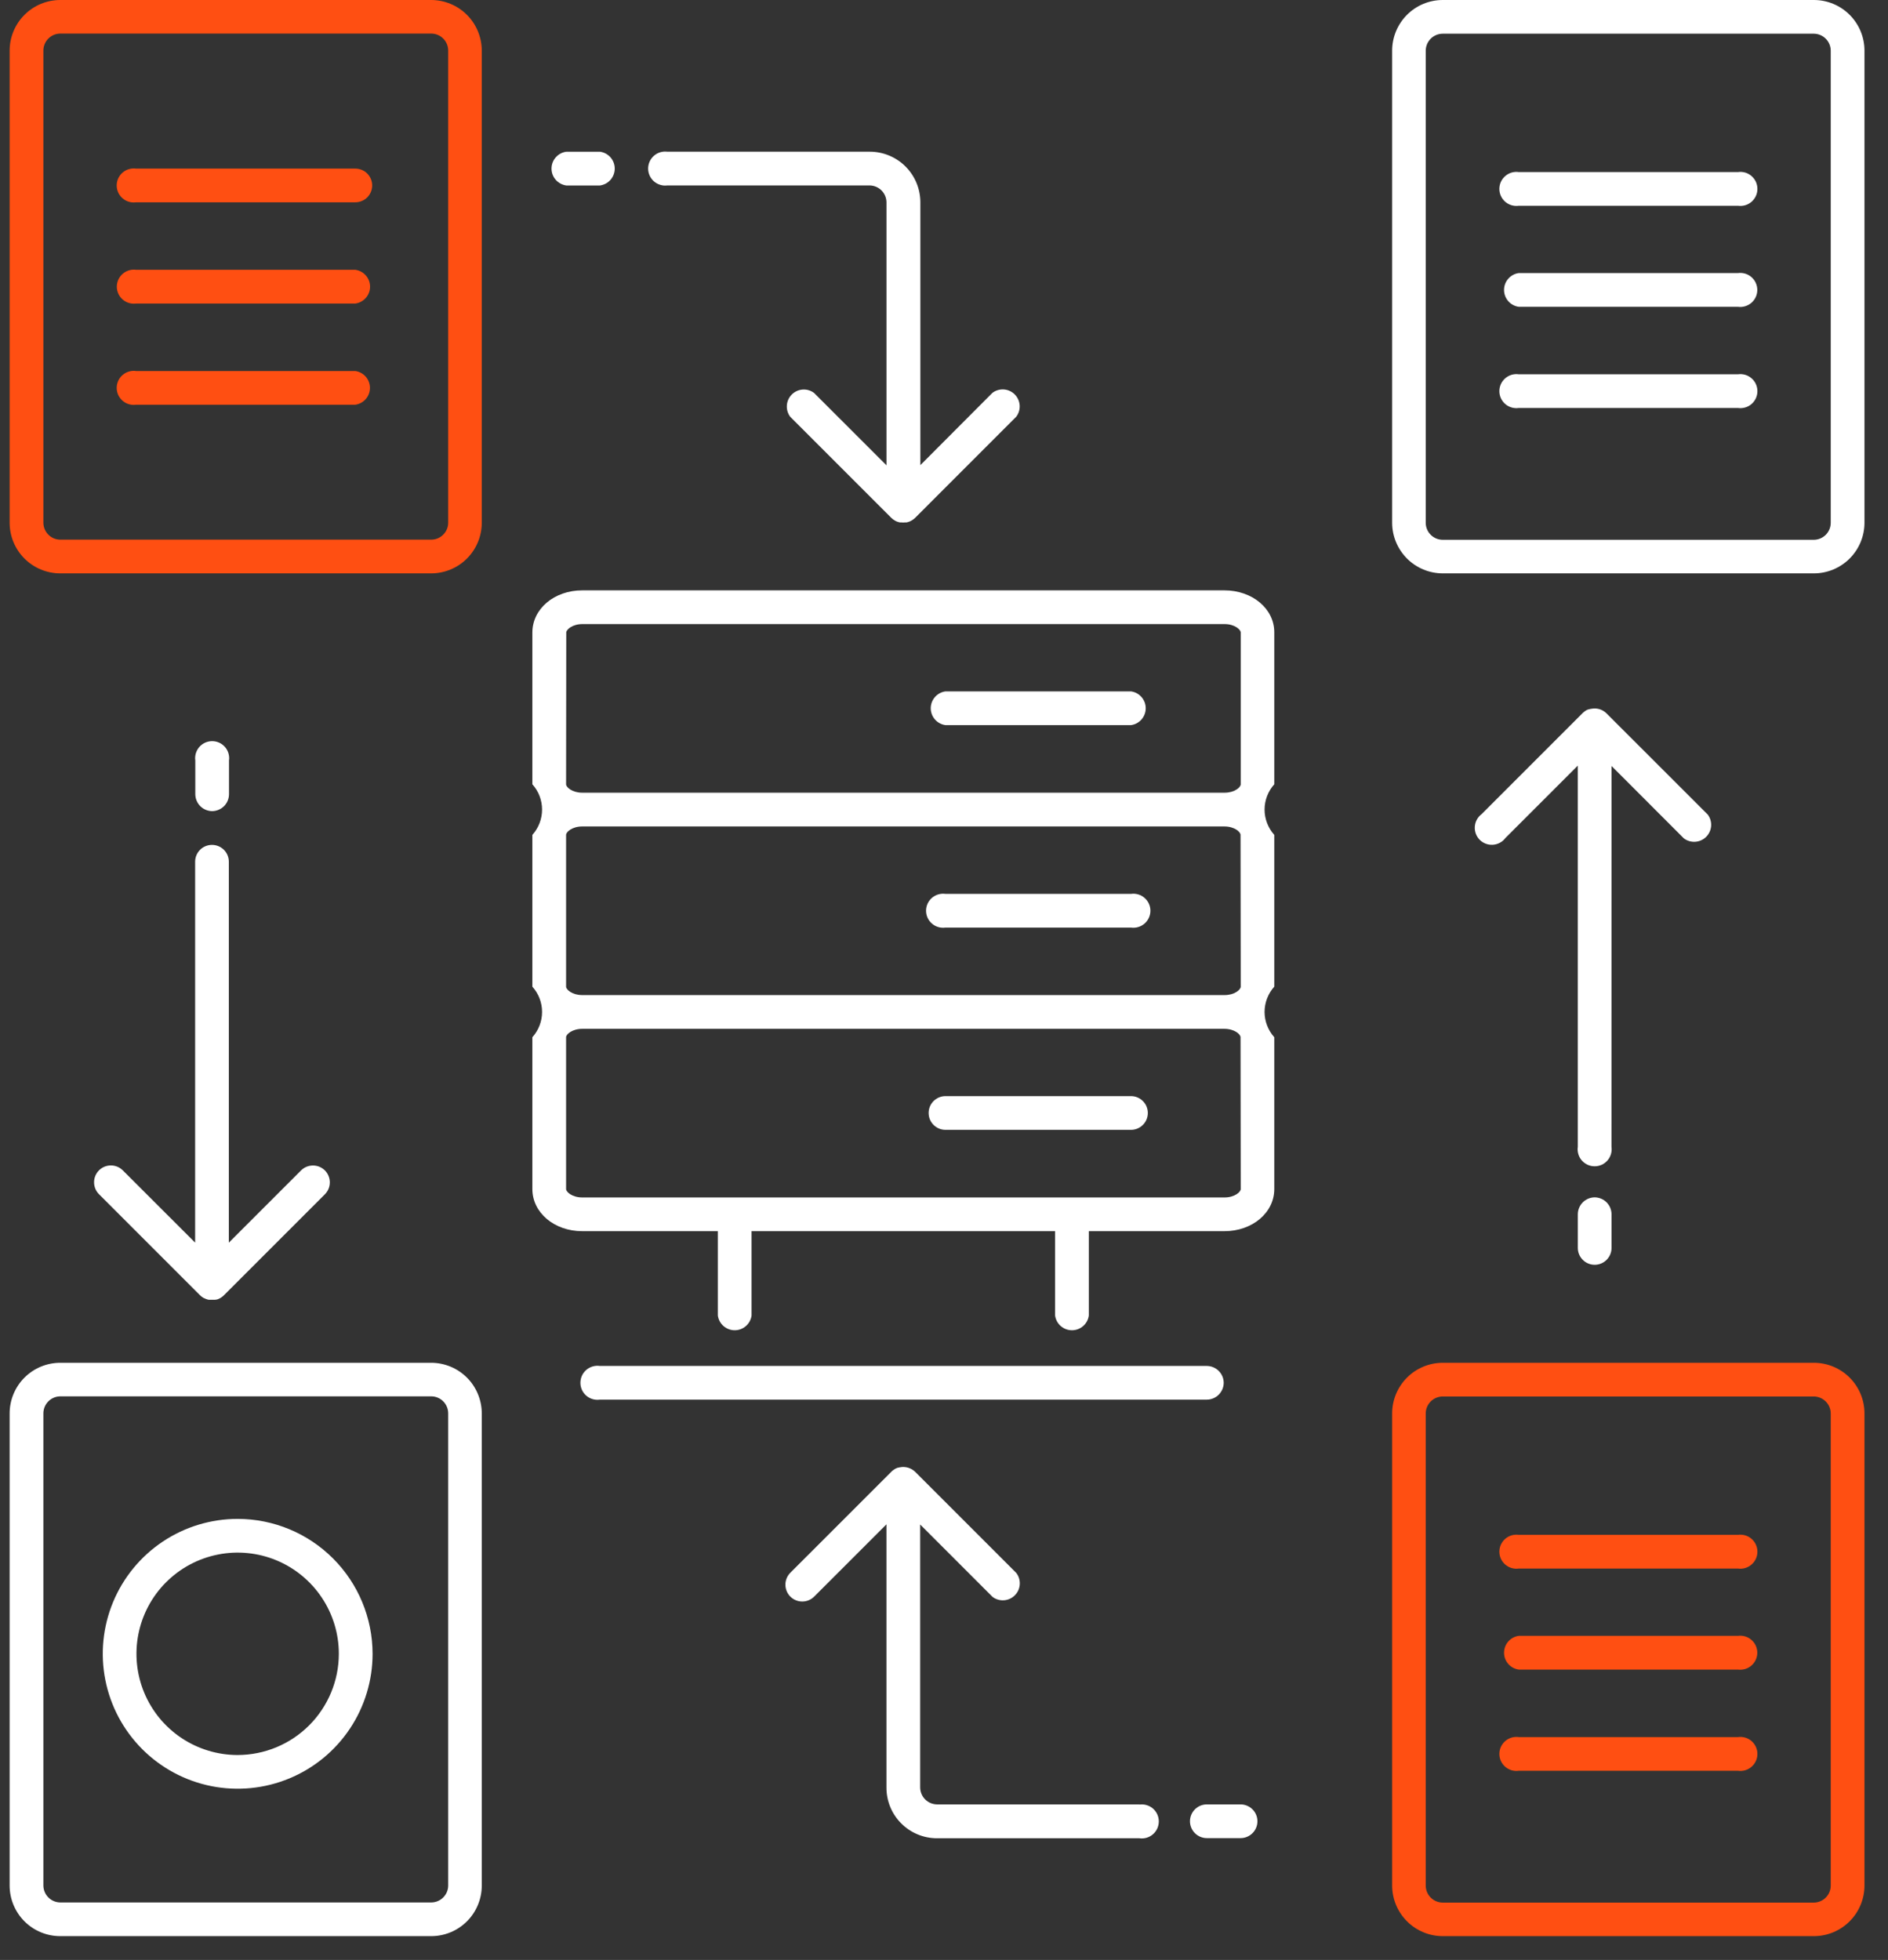 <svg width="79" height="82" viewBox="0 0 79 82" fill="none" xmlns="http://www.w3.org/2000/svg">
<rect x="0" y="0" width="79" height="82" fill="#333333" stroke="none"/>
<path d="M51.232 24.699H24.364C23.192 24.699 22.276 25.473 22.276 26.463V32.813C22.538 33.103 22.682 33.48 22.682 33.871C22.682 34.262 22.538 34.639 22.276 34.93V41.28C22.538 41.57 22.682 41.947 22.682 42.337C22.682 42.728 22.538 43.105 22.276 43.395V49.747C22.276 50.735 23.192 51.51 24.364 51.51H30.037V55.038C30.06 55.209 30.144 55.365 30.274 55.479C30.404 55.592 30.57 55.655 30.743 55.655C30.915 55.655 31.082 55.592 31.211 55.479C31.341 55.365 31.425 55.209 31.448 55.038V51.51H44.148V55.038C44.171 55.209 44.255 55.365 44.385 55.479C44.515 55.592 44.682 55.655 44.854 55.655C45.026 55.655 45.193 55.592 45.323 55.479C45.453 55.365 45.537 55.209 45.56 55.038V51.51H51.233C52.404 51.51 53.32 50.735 53.32 49.747V43.395C53.059 43.105 52.914 42.728 52.914 42.337C52.914 41.947 53.059 41.57 53.32 41.28V34.93C53.059 34.639 52.914 34.262 52.914 33.871C52.914 33.48 53.059 33.103 53.32 32.813V26.463C53.327 25.473 52.404 24.699 51.232 24.699ZM23.694 26.463C23.694 26.339 23.952 26.11 24.371 26.11H51.239C51.659 26.11 51.916 26.339 51.916 26.463V32.813C51.916 32.937 51.66 33.165 51.239 33.165H24.364C23.945 33.165 23.687 32.937 23.687 32.813L23.694 26.463ZM51.916 41.28C51.916 41.404 51.66 41.632 51.239 41.632H24.364C23.945 41.632 23.687 41.404 23.687 41.28V34.93C23.687 34.804 23.945 34.577 24.364 34.577H51.232C51.652 34.577 51.908 34.804 51.908 34.93L51.916 41.28ZM51.916 49.747C51.916 49.87 51.66 50.099 51.239 50.099H24.364C23.945 50.099 23.687 49.87 23.687 49.747V43.395C23.687 43.271 23.945 43.044 24.364 43.044H51.232C51.652 43.044 51.908 43.271 51.908 43.395L51.916 49.747Z" fill="white"/>
<path d="M39.562 30.338H47.324C47.495 30.315 47.651 30.23 47.765 30.101C47.878 29.971 47.941 29.804 47.941 29.632C47.941 29.459 47.878 29.293 47.765 29.163C47.651 29.033 47.495 28.949 47.324 28.926H39.562C39.391 28.949 39.234 29.033 39.121 29.163C39.008 29.293 38.945 29.459 38.945 29.632C38.945 29.804 39.008 29.971 39.121 30.101C39.234 30.23 39.391 30.315 39.562 30.338Z" fill="white"/>
<path d="M47.324 37.398H39.562C39.461 37.383 39.358 37.391 39.26 37.42C39.162 37.449 39.072 37.498 38.995 37.565C38.918 37.632 38.856 37.714 38.813 37.807C38.771 37.9 38.749 38.001 38.749 38.103C38.749 38.205 38.771 38.306 38.813 38.399C38.856 38.492 38.918 38.574 38.995 38.641C39.072 38.708 39.162 38.757 39.26 38.786C39.358 38.815 39.461 38.823 39.562 38.808H47.324C47.425 38.823 47.528 38.815 47.626 38.786C47.724 38.757 47.814 38.708 47.891 38.641C47.968 38.574 48.03 38.492 48.072 38.399C48.115 38.306 48.137 38.205 48.137 38.103C48.137 38.001 48.115 37.9 48.072 37.807C48.03 37.714 47.968 37.632 47.891 37.565C47.814 37.498 47.724 37.449 47.626 37.42C47.528 37.391 47.425 37.383 47.324 37.398Z" fill="white"/>
<path d="M47.324 45.859H39.562C39.375 45.859 39.196 45.934 39.063 46.066C38.931 46.198 38.857 46.378 38.857 46.565C38.857 46.752 38.931 46.931 39.063 47.063C39.196 47.196 39.375 47.27 39.562 47.27H47.324C47.511 47.27 47.69 47.196 47.822 47.063C47.955 46.931 48.029 46.752 48.029 46.565C48.029 46.378 47.955 46.198 47.822 46.066C47.69 45.934 47.511 45.859 47.324 45.859Z" fill="white"/>
<path d="M51.204 57.853C51.203 57.665 51.127 57.486 50.993 57.354C50.86 57.222 50.68 57.148 50.492 57.148H25.098C24.997 57.133 24.895 57.141 24.797 57.17C24.699 57.199 24.608 57.248 24.531 57.315C24.454 57.382 24.392 57.464 24.35 57.557C24.308 57.65 24.286 57.751 24.286 57.853C24.286 57.955 24.308 58.056 24.35 58.149C24.392 58.242 24.454 58.324 24.531 58.391C24.608 58.458 24.699 58.507 24.797 58.536C24.895 58.565 24.997 58.573 25.098 58.558H50.498C50.684 58.557 50.863 58.482 50.995 58.35C51.127 58.218 51.203 58.04 51.204 57.853Z" fill="white"/>
<path d="M2.52 23.989H18.042C18.603 23.988 19.141 23.765 19.538 23.369C19.935 22.972 20.158 22.434 20.159 21.873V2.117C20.158 1.556 19.935 1.018 19.538 0.621C19.141 0.224 18.603 0.001 18.042 0H2.52C1.959 0.001 1.421 0.224 1.024 0.621C0.627 1.018 0.404 1.556 0.403 2.117V21.873C0.404 22.434 0.627 22.972 1.024 23.369C1.421 23.765 1.959 23.988 2.52 23.989ZM1.815 2.117C1.815 1.929 1.889 1.749 2.021 1.616C2.153 1.482 2.332 1.407 2.52 1.405H18.042C18.231 1.405 18.412 1.48 18.546 1.613C18.679 1.747 18.754 1.928 18.754 2.117V21.873C18.753 22.061 18.677 22.24 18.543 22.372C18.41 22.504 18.23 22.578 18.042 22.578H2.52C2.334 22.577 2.155 22.502 2.024 22.37C1.892 22.238 1.817 22.06 1.815 21.873V2.117Z" fill="#FF4F12"/>
<path d="M5.696 8.464H14.868C15.055 8.464 15.234 8.39 15.367 8.258C15.499 8.126 15.573 7.946 15.573 7.759C15.573 7.572 15.499 7.393 15.367 7.261C15.234 7.128 15.055 7.054 14.868 7.054H5.696C5.595 7.04 5.492 7.047 5.394 7.076C5.296 7.105 5.206 7.154 5.129 7.221C5.051 7.288 4.99 7.371 4.947 7.463C4.905 7.556 4.883 7.657 4.883 7.759C4.883 7.861 4.905 7.962 4.947 8.055C4.99 8.148 5.051 8.23 5.129 8.297C5.206 8.364 5.296 8.414 5.394 8.443C5.492 8.471 5.595 8.479 5.696 8.464Z" fill="#FF4F12"/>
<path d="M5.696 12.7H14.868C15.039 12.677 15.196 12.592 15.309 12.462C15.422 12.333 15.485 12.166 15.485 11.994C15.485 11.821 15.422 11.655 15.309 11.525C15.196 11.395 15.039 11.311 14.868 11.288H5.696C5.595 11.274 5.493 11.282 5.396 11.311C5.298 11.341 5.208 11.39 5.132 11.457C5.055 11.524 4.994 11.607 4.952 11.699C4.91 11.792 4.888 11.892 4.888 11.994C4.888 12.095 4.91 12.196 4.952 12.288C4.994 12.381 5.055 12.463 5.132 12.53C5.208 12.597 5.298 12.646 5.396 12.676C5.493 12.705 5.595 12.713 5.696 12.7Z" fill="#FF4F12"/>
<path d="M5.696 16.933H14.868C15.038 16.909 15.193 16.824 15.306 16.695C15.418 16.565 15.48 16.399 15.48 16.228C15.48 16.056 15.418 15.891 15.306 15.761C15.193 15.632 15.038 15.547 14.868 15.523H5.696C5.595 15.508 5.492 15.516 5.394 15.545C5.296 15.573 5.206 15.623 5.129 15.69C5.051 15.757 4.99 15.839 4.947 15.932C4.905 16.025 4.883 16.126 4.883 16.228C4.883 16.33 4.905 16.431 4.947 16.524C4.99 16.616 5.051 16.699 5.129 16.766C5.206 16.833 5.296 16.882 5.394 16.911C5.492 16.94 5.595 16.948 5.696 16.933Z" fill="#FF4F12"/>
<path d="M2.52 81.004H18.042C18.603 81.004 19.141 80.781 19.538 80.385C19.935 79.988 20.158 79.45 20.159 78.889V59.133C20.158 58.572 19.935 58.033 19.538 57.636C19.141 57.24 18.603 57.016 18.042 57.016H2.52C1.959 57.016 1.421 57.24 1.024 57.636C0.627 58.033 0.404 58.572 0.403 59.133V78.889C0.404 79.45 0.627 79.988 1.024 80.385C1.421 80.781 1.959 81.004 2.52 81.004ZM1.815 59.133C1.815 58.945 1.889 58.765 2.021 58.632C2.153 58.498 2.332 58.422 2.52 58.42H18.042C18.231 58.42 18.412 58.495 18.546 58.629C18.679 58.763 18.754 58.944 18.754 59.133V78.889C18.753 79.076 18.677 79.256 18.543 79.388C18.41 79.52 18.23 79.594 18.042 79.594H2.52C2.334 79.592 2.155 79.517 2.024 79.385C1.892 79.254 1.817 79.075 1.815 78.889V59.133Z" fill="white"/>
<path d="M75.899 57.016H60.37C59.808 57.016 59.27 57.239 58.873 57.636C58.477 58.032 58.253 58.57 58.252 59.131V78.887C58.253 79.449 58.477 79.987 58.873 80.383C59.27 80.78 59.808 81.004 60.37 81.004H75.899C76.46 81.004 76.998 80.78 77.395 80.383C77.792 79.987 78.015 79.449 78.016 78.887V59.131C78.015 58.57 77.792 58.032 77.395 57.636C76.998 57.239 76.46 57.016 75.899 57.016ZM76.604 78.887C76.604 79.075 76.53 79.255 76.398 79.389C76.266 79.522 76.086 79.598 75.899 79.6H60.37C60.181 79.6 59.999 79.525 59.866 79.391C59.732 79.257 59.657 79.076 59.657 78.887V59.131C59.659 58.944 59.735 58.764 59.868 58.632C60.002 58.5 60.182 58.426 60.37 58.426H75.899C76.085 58.428 76.263 58.503 76.395 58.635C76.527 58.767 76.602 58.945 76.604 59.131V78.887Z" fill="#FF4F12"/>
<path d="M72.723 64.214H63.551C63.45 64.2 63.347 64.207 63.249 64.236C63.151 64.265 63.061 64.314 62.983 64.381C62.907 64.448 62.845 64.531 62.802 64.624C62.76 64.716 62.738 64.817 62.738 64.919C62.738 65.021 62.76 65.122 62.802 65.215C62.845 65.308 62.907 65.391 62.983 65.457C63.061 65.524 63.151 65.574 63.249 65.603C63.347 65.632 63.45 65.639 63.551 65.625H72.723C72.824 65.639 72.927 65.632 73.025 65.603C73.123 65.574 73.213 65.524 73.29 65.457C73.367 65.391 73.429 65.308 73.472 65.215C73.514 65.122 73.536 65.021 73.536 64.919C73.536 64.817 73.514 64.716 73.472 64.624C73.429 64.531 73.367 64.448 73.29 64.381C73.213 64.314 73.123 64.265 73.025 64.236C72.927 64.207 72.824 64.2 72.723 64.214Z" fill="#FF4F12"/>
<path d="M72.723 68.44H63.551C63.38 68.463 63.223 68.547 63.11 68.677C62.996 68.807 62.934 68.974 62.934 69.146C62.934 69.318 62.996 69.485 63.11 69.615C63.223 69.745 63.38 69.829 63.551 69.852H72.723C72.824 69.865 72.926 69.857 73.023 69.828C73.121 69.799 73.211 69.749 73.287 69.682C73.364 69.615 73.425 69.533 73.467 69.441C73.509 69.348 73.531 69.248 73.531 69.146C73.531 69.044 73.509 68.944 73.467 68.851C73.425 68.759 73.364 68.676 73.287 68.61C73.211 68.543 73.121 68.493 73.023 68.464C72.926 68.434 72.824 68.426 72.723 68.44Z" fill="#FF4F12"/>
<path d="M72.723 72.675H63.551C63.45 72.661 63.347 72.668 63.249 72.697C63.151 72.726 63.061 72.775 62.983 72.842C62.907 72.909 62.845 72.992 62.802 73.085C62.76 73.177 62.738 73.278 62.738 73.38C62.738 73.482 62.76 73.583 62.802 73.676C62.845 73.769 62.907 73.852 62.983 73.918C63.061 73.985 63.151 74.035 63.249 74.064C63.347 74.092 63.45 74.1 63.551 74.085H72.723C72.824 74.1 72.927 74.092 73.025 74.064C73.123 74.035 73.213 73.985 73.29 73.918C73.367 73.852 73.429 73.769 73.472 73.676C73.514 73.583 73.536 73.482 73.536 73.38C73.536 73.278 73.514 73.177 73.472 73.085C73.429 72.992 73.367 72.909 73.29 72.842C73.213 72.775 73.123 72.726 73.025 72.697C72.927 72.668 72.824 72.661 72.723 72.675Z" fill="#FF4F12"/>
<path d="M75.899 0H60.37C59.808 0 59.27 0.223 58.873 0.62C58.477 1.017 58.253 1.555 58.252 2.116V21.872C58.253 22.433 58.477 22.971 58.873 23.368C59.27 23.765 59.808 23.988 60.37 23.989H75.899C76.46 23.988 76.998 23.765 77.395 23.368C77.792 22.971 78.015 22.433 78.016 21.872V2.116C78.015 1.555 77.792 1.017 77.395 0.62C76.998 0.223 76.46 0 75.899 0ZM76.604 21.872C76.604 22.059 76.53 22.239 76.398 22.373C76.266 22.506 76.086 22.582 75.899 22.584H60.37C60.181 22.584 59.999 22.509 59.866 22.375C59.732 22.242 59.657 22.061 59.657 21.872V2.116C59.659 1.928 59.735 1.749 59.868 1.617C60.002 1.484 60.182 1.41 60.37 1.41H75.899C76.085 1.412 76.263 1.487 76.395 1.619C76.527 1.751 76.602 1.929 76.604 2.116V21.872Z" fill="white"/>
<path d="M72.723 7.199H63.551C63.45 7.184 63.347 7.192 63.249 7.22C63.151 7.249 63.061 7.299 62.983 7.366C62.907 7.433 62.845 7.515 62.802 7.608C62.76 7.701 62.738 7.802 62.738 7.904C62.738 8.006 62.76 8.107 62.802 8.199C62.845 8.292 62.907 8.375 62.983 8.442C63.061 8.509 63.151 8.558 63.249 8.587C63.347 8.616 63.45 8.623 63.551 8.609H72.723C72.824 8.623 72.927 8.616 73.025 8.587C73.123 8.558 73.213 8.509 73.29 8.442C73.367 8.375 73.429 8.292 73.472 8.199C73.514 8.107 73.536 8.006 73.536 7.904C73.536 7.802 73.514 7.701 73.472 7.608C73.429 7.515 73.367 7.433 73.29 7.366C73.213 7.299 73.123 7.249 73.025 7.22C72.927 7.192 72.824 7.184 72.723 7.199Z" fill="white"/>
<path d="M72.723 11.424H63.551C63.38 11.447 63.223 11.532 63.11 11.662C62.996 11.791 62.934 11.958 62.934 12.13C62.934 12.303 62.996 12.469 63.11 12.599C63.223 12.729 63.38 12.813 63.551 12.836H72.723C72.824 12.85 72.926 12.842 73.023 12.812C73.121 12.783 73.211 12.733 73.287 12.667C73.364 12.6 73.425 12.517 73.467 12.425C73.509 12.332 73.531 12.232 73.531 12.13C73.531 12.029 73.509 11.928 73.467 11.836C73.425 11.743 73.364 11.661 73.287 11.594C73.211 11.527 73.121 11.477 73.023 11.448C72.926 11.419 72.824 11.411 72.723 11.424Z" fill="white"/>
<path d="M72.723 15.659H63.551C63.45 15.645 63.347 15.652 63.249 15.681C63.151 15.71 63.061 15.76 62.983 15.827C62.907 15.893 62.845 15.976 62.802 16.069C62.76 16.162 62.738 16.263 62.738 16.365C62.738 16.467 62.76 16.568 62.802 16.66C62.845 16.753 62.907 16.836 62.983 16.903C63.061 16.97 63.151 17.019 63.249 17.048C63.347 17.077 63.45 17.084 63.551 17.07H72.723C72.824 17.084 72.927 17.077 73.025 17.048C73.123 17.019 73.213 16.97 73.29 16.903C73.367 16.836 73.429 16.753 73.472 16.66C73.514 16.568 73.536 16.467 73.536 16.365C73.536 16.263 73.514 16.162 73.472 16.069C73.429 15.976 73.367 15.893 73.29 15.827C73.213 15.76 73.123 15.71 73.025 15.681C72.927 15.652 72.824 15.645 72.723 15.659Z" fill="white"/>
<path d="M23.694 7.76H25.106C25.277 7.736 25.433 7.652 25.547 7.522C25.66 7.393 25.723 7.226 25.723 7.054C25.723 6.881 25.66 6.715 25.547 6.585C25.433 6.455 25.277 6.371 25.106 6.348H23.694C23.523 6.371 23.366 6.455 23.253 6.585C23.139 6.715 23.077 6.881 23.077 7.054C23.077 7.226 23.139 7.393 23.253 7.522C23.366 7.652 23.523 7.736 23.694 7.76Z" fill="white"/>
<path d="M27.921 7.758H36.388C36.575 7.76 36.755 7.836 36.887 7.969C37.019 8.103 37.093 8.283 37.093 8.47V19.468L34.063 16.439C33.925 16.336 33.756 16.286 33.585 16.298C33.414 16.31 33.253 16.384 33.132 16.505C33.01 16.626 32.937 16.787 32.925 16.958C32.913 17.129 32.962 17.299 33.065 17.436L37.298 21.669C37.345 21.715 37.399 21.754 37.456 21.786L37.499 21.807L37.52 21.817L37.557 21.83L37.586 21.84C37.597 21.843 37.609 21.846 37.62 21.848L37.653 21.857H37.69H37.721C37.769 21.863 37.816 21.863 37.864 21.857H37.895H37.932L37.966 21.848L37.999 21.84L38.031 21.828L38.065 21.817L38.092 21.804L38.127 21.787L38.15 21.773L38.186 21.751L38.209 21.734L38.241 21.71L38.28 21.676L38.293 21.665L42.525 17.432C42.628 17.294 42.678 17.125 42.666 16.954C42.654 16.783 42.58 16.622 42.459 16.501C42.338 16.379 42.177 16.306 42.006 16.294C41.835 16.282 41.665 16.332 41.528 16.434L38.511 19.46V8.463C38.51 7.902 38.287 7.364 37.891 6.967C37.494 6.57 36.956 6.347 36.395 6.346H27.928C27.827 6.333 27.725 6.341 27.628 6.37C27.53 6.399 27.44 6.449 27.364 6.516C27.287 6.583 27.226 6.665 27.184 6.758C27.142 6.85 27.12 6.951 27.12 7.052C27.12 7.154 27.142 7.254 27.184 7.347C27.226 7.439 27.287 7.522 27.364 7.589C27.44 7.655 27.53 7.705 27.628 7.734C27.725 7.764 27.827 7.772 27.928 7.758H27.921Z" fill="white"/>
<path d="M8.877 33.936C9.064 33.934 9.242 33.859 9.374 33.728C9.506 33.596 9.581 33.417 9.582 33.231V31.821C9.597 31.72 9.589 31.617 9.56 31.519C9.532 31.421 9.482 31.33 9.415 31.253C9.348 31.176 9.266 31.114 9.173 31.072C9.08 31.03 8.979 31.008 8.877 31.008C8.775 31.008 8.674 31.03 8.581 31.072C8.489 31.114 8.406 31.176 8.339 31.253C8.272 31.33 8.223 31.421 8.194 31.519C8.165 31.617 8.158 31.72 8.172 31.821V33.231C8.174 33.417 8.249 33.596 8.381 33.728C8.512 33.859 8.691 33.934 8.877 33.936Z" fill="white"/>
<path d="M8.165 51.989L5.134 48.961C5.002 48.831 4.823 48.758 4.637 48.759C4.451 48.76 4.273 48.834 4.142 48.965C4.011 49.097 3.936 49.275 3.936 49.461C3.935 49.646 4.007 49.825 4.137 49.958L8.371 54.192C8.418 54.238 8.47 54.278 8.528 54.309H8.535L8.579 54.329C8.585 54.333 8.592 54.336 8.599 54.339C8.611 54.344 8.624 54.348 8.636 54.352L8.665 54.363L8.699 54.371L8.732 54.38H8.769H8.8H8.87H8.94H8.971H9.008L9.044 54.37H9.075L9.111 54.357L9.139 54.347L9.175 54.33L9.202 54.317L9.245 54.292L9.259 54.283C9.304 54.253 9.346 54.218 9.383 54.178L13.6 49.961C13.73 49.828 13.802 49.649 13.801 49.464C13.8 49.278 13.726 49.1 13.595 48.968C13.463 48.837 13.286 48.763 13.1 48.762C12.914 48.761 12.735 48.833 12.602 48.963L9.575 51.989V36.053C9.575 35.866 9.501 35.686 9.369 35.554C9.236 35.422 9.057 35.348 8.87 35.348C8.683 35.348 8.503 35.422 8.371 35.554C8.239 35.686 8.165 35.866 8.165 36.053V51.989Z" fill="white"/>
<path d="M66.726 50.094C66.54 50.096 66.362 50.17 66.23 50.302C66.098 50.434 66.023 50.612 66.021 50.799V52.211C66.021 52.398 66.096 52.577 66.228 52.709C66.36 52.842 66.539 52.916 66.726 52.916C66.913 52.916 67.093 52.842 67.225 52.709C67.357 52.577 67.432 52.398 67.432 52.211V50.799C67.43 50.612 67.355 50.434 67.223 50.302C67.091 50.17 66.913 50.096 66.726 50.094Z" fill="white"/>
<path d="M67.432 32.047L70.46 35.078C70.598 35.18 70.767 35.23 70.938 35.218C71.109 35.206 71.27 35.133 71.392 35.011C71.513 34.89 71.586 34.729 71.599 34.558C71.611 34.387 71.561 34.217 71.458 34.08L67.224 29.848C67.141 29.765 67.04 29.704 66.928 29.67C66.817 29.637 66.698 29.631 66.584 29.655H66.571C66.553 29.658 66.535 29.662 66.517 29.668H66.5L66.453 29.686H66.436L66.39 29.708L66.375 29.718L66.332 29.743L66.313 29.758L66.278 29.785C66.264 29.795 66.251 29.807 66.239 29.819L66.226 29.83L61.994 34.063C61.912 34.124 61.844 34.202 61.796 34.292C61.747 34.382 61.718 34.481 61.711 34.582C61.703 34.684 61.718 34.786 61.754 34.882C61.789 34.978 61.845 35.065 61.917 35.137C61.989 35.209 62.076 35.265 62.172 35.3C62.268 35.336 62.37 35.351 62.472 35.343C62.573 35.336 62.672 35.307 62.762 35.258C62.852 35.21 62.93 35.142 62.991 35.06L66.02 32.032V47.982C66.005 48.083 66.013 48.186 66.042 48.284C66.07 48.382 66.12 48.472 66.187 48.55C66.254 48.627 66.337 48.688 66.429 48.731C66.522 48.773 66.623 48.795 66.725 48.795C66.827 48.795 66.928 48.773 67.021 48.731C67.114 48.688 67.196 48.627 67.263 48.55C67.33 48.472 67.379 48.382 67.408 48.284C67.437 48.186 67.445 48.083 67.43 47.982L67.432 32.047Z" fill="white"/>
<path d="M51.91 75.492H50.498C50.311 75.492 50.131 75.567 49.999 75.699C49.867 75.831 49.792 76.01 49.792 76.197C49.792 76.384 49.867 76.564 49.999 76.696C50.131 76.828 50.311 76.903 50.498 76.903H51.91C52.097 76.903 52.276 76.828 52.408 76.696C52.541 76.564 52.615 76.384 52.615 76.197C52.615 76.01 52.541 75.831 52.408 75.699C52.276 75.567 52.097 75.492 51.91 75.492Z" fill="white"/>
<path d="M47.675 75.492H39.209C39.021 75.49 38.842 75.414 38.709 75.281C38.578 75.147 38.503 74.967 38.503 74.779V63.782L41.532 66.811C41.669 66.914 41.839 66.964 42.01 66.952C42.181 66.94 42.342 66.866 42.463 66.745C42.585 66.624 42.658 66.463 42.67 66.292C42.682 66.121 42.632 65.951 42.529 65.814L38.297 61.581C38.214 61.499 38.112 61.439 38 61.405C37.888 61.371 37.77 61.366 37.656 61.389H37.643L37.59 61.403H37.572L37.525 61.42L37.508 61.429C37.493 61.429 37.478 61.442 37.463 61.45L37.446 61.46C37.431 61.468 37.417 61.476 37.404 61.486L37.386 61.499L37.349 61.526L37.311 61.56L37.298 61.573L33.065 65.805C32.935 65.938 32.863 66.117 32.864 66.302C32.865 66.488 32.939 66.666 33.07 66.798C33.202 66.929 33.38 67.003 33.566 67.004C33.751 67.005 33.93 66.933 34.063 66.803L37.092 63.775V74.772C37.089 75.052 37.142 75.329 37.247 75.589C37.352 75.848 37.508 76.084 37.705 76.282C37.901 76.481 38.136 76.639 38.394 76.746C38.652 76.854 38.929 76.909 39.209 76.909H47.675C47.776 76.924 47.879 76.916 47.977 76.888C48.075 76.859 48.166 76.809 48.243 76.742C48.32 76.675 48.382 76.593 48.424 76.5C48.466 76.407 48.488 76.306 48.488 76.204C48.488 76.102 48.466 76.001 48.424 75.908C48.382 75.816 48.32 75.733 48.243 75.666C48.166 75.599 48.075 75.55 47.977 75.521C47.879 75.492 47.776 75.485 47.675 75.499V75.492Z" fill="white"/>
<path d="M9.945 63.547C8.829 63.547 7.737 63.878 6.809 64.498C5.881 65.118 5.157 66 4.73 67.031C4.303 68.063 4.191 69.198 4.409 70.293C4.627 71.388 5.164 72.393 5.954 73.183C6.743 73.972 7.749 74.51 8.844 74.728C9.939 74.945 11.074 74.834 12.105 74.406C13.137 73.979 14.018 73.256 14.638 72.328C15.259 71.399 15.59 70.308 15.59 69.192C15.588 67.695 14.993 66.26 13.935 65.202C12.877 64.144 11.442 63.548 9.945 63.547ZM9.945 73.426C9.108 73.426 8.289 73.178 7.592 72.713C6.896 72.248 6.353 71.587 6.032 70.813C5.712 70.039 5.628 69.188 5.791 68.366C5.954 67.545 6.357 66.79 6.949 66.198C7.541 65.606 8.296 65.202 9.117 65.039C9.939 64.875 10.79 64.959 11.564 65.279C12.338 65.6 12.999 66.143 13.464 66.839C13.93 67.535 14.178 68.354 14.178 69.192C14.177 70.314 13.73 71.39 12.937 72.184C12.143 72.978 11.068 73.424 9.945 73.426Z" fill="white"/>
</svg>
